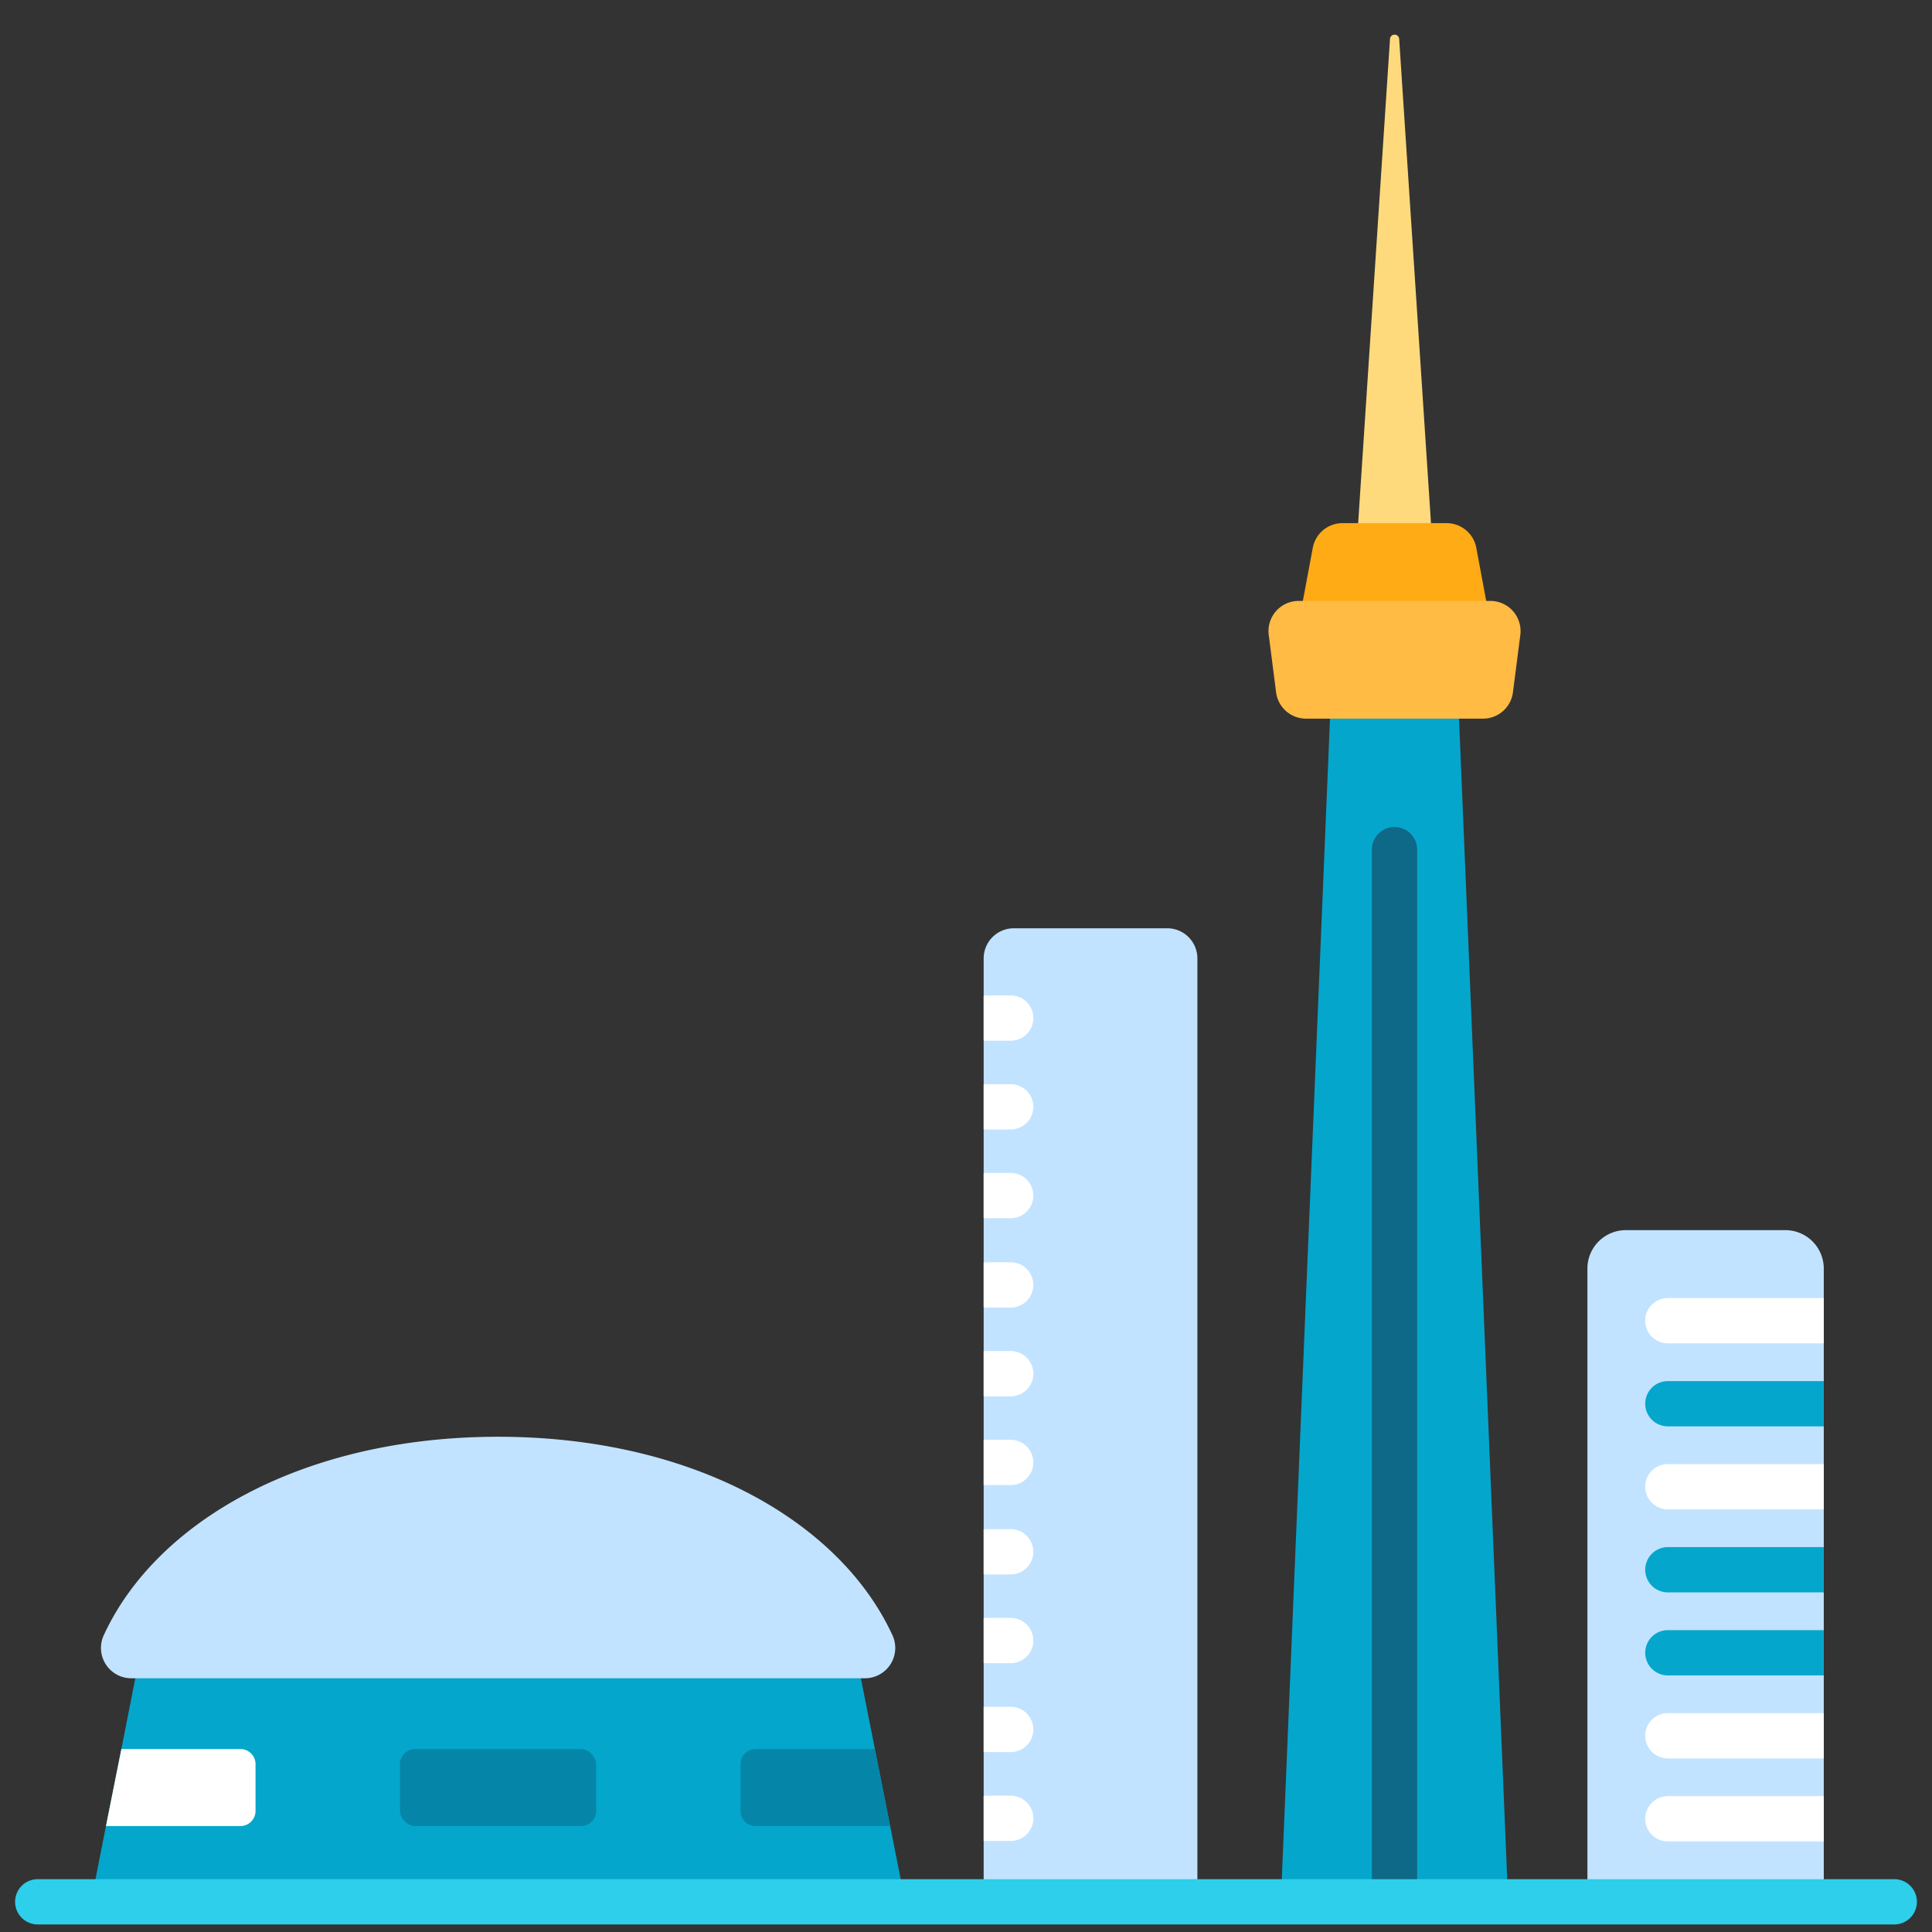 <svg id="Flat" height="512" viewBox="0 0 128 128" width="512" xmlns="http://www.w3.org/2000/svg"><rect x="0" y="0" width="128" height="128" fill="#333333" stroke="none"/><path d="m79.33 63.5v62.5h-14.16v-62.5a2 2 0 0 1 2-2h10.16a2 2 0 0 1 2 2z" fill="#c2e3ff"/><path d="m92.09 2.6-2.117 32.182h4.841l-2.114-32.182a.3.3 0 0 0 -.61 0z" fill="#ffda7d"/><path d="m99.92 126h-15.06l3.38-81.39h8.3z" fill="#05a6cc"/><path d="m98.5 40h-12.218l.694-3.708a2 2 0 0 1 1.966-1.632h6.9a2 2 0 0 1 1.966 1.632z" fill="#ffab15"/><path d="m120.83 84.05v41.95h-15.66v-41.95a2.548 2.548 0 0 1 2.55-2.55h10.56a2.548 2.548 0 0 1 2.55 2.55z" fill="#c2e3ff"/><g fill="#fff"><path d="m68.46 79.21a1.5 1.5 0 0 1 -1.5 1.5h-1.57a1.5 1.5 0 0 1 -.22-.02v-2.96a1.5 1.5 0 0 1 .22-.02h1.57a1.5 1.5 0 0 1 1.5 1.5z"/><path d="m65.17 74.81a1.5 1.5 0 0 0 .22.02h1.57a1.5 1.5 0 0 0 0-3h-1.57a1.5 1.5 0 0 0 -.22.02z"/><path d="m68.46 67.45a1.5 1.5 0 0 1 -1.5 1.5h-1.57a1.5 1.5 0 0 1 -.22-.02v-2.96a1.5 1.5 0 0 1 .22-.02h1.57a1.5 1.5 0 0 1 1.5 1.5z"/><path d="m68.46 96.89a1.5 1.5 0 0 1 -1.5 1.5h-1.57a1.5 1.5 0 0 1 -.22-.02v-2.96a1.5 1.5 0 0 1 .22-.02h1.57a1.5 1.5 0 0 1 1.5 1.5z"/><path d="m68.46 91.01a1.5 1.5 0 0 1 -1.5 1.5h-1.57a1.5 1.5 0 0 1 -.22-.02v-2.96a1.5 1.5 0 0 1 .22-.02h1.57a1.5 1.5 0 0 1 1.5 1.5z"/><path d="m68.46 85.13a1.5 1.5 0 0 1 -1.5 1.5h-1.57a1.5 1.5 0 0 1 -.22-.02v-2.96a1.5 1.5 0 0 1 .22-.02h1.57a1.5 1.5 0 0 1 1.5 1.5z"/><path d="m68.46 114.58a1.5 1.5 0 0 1 -1.5 1.5h-1.57a1.5 1.5 0 0 1 -.22-.02v-2.96a1.5 1.5 0 0 1 .22-.02h1.57a1.5 1.5 0 0 1 1.5 1.5z"/><path d="m68.46 120.47a1.5 1.5 0 0 1 -1.5 1.5h-1.57a1.5 1.5 0 0 1 -.22-.02v-2.96a1.5 1.5 0 0 1 .22-.02h1.57a1.5 1.5 0 0 1 1.5 1.5z"/><path d="m68.46 108.69a1.5 1.5 0 0 1 -1.5 1.5h-1.57a1.5 1.5 0 0 1 -.22-.02v-2.96a1.5 1.5 0 0 1 .22-.02h1.57a1.5 1.5 0 0 1 1.5 1.5z"/><path d="m68.46 102.81a1.5 1.5 0 0 1 -1.5 1.5h-1.57a1.5 1.5 0 0 1 -.22-.02v-2.96a1.5 1.5 0 0 1 .22-.02h1.57a1.5 1.5 0 0 1 1.5 1.5z"/><path d="m120.83 86v3h-10.33a1.5 1.5 0 0 1 0-3z"/></g><path d="m120.83 91.5v3h-10.33a1.5 1.5 0 0 1 0-3z" fill="#05a6cc"/><path d="m120.83 97v3h-10.33a1.5 1.5 0 0 1 0-3z" fill="#fff"/><path d="m120.83 102.5v3h-10.33a1.5 1.5 0 0 1 0-3z" fill="#05a6cc"/><path d="m120.83 108v3h-10.33a1.5 1.5 0 0 1 0-3z" fill="#05a6cc"/><path d="m120.83 113.5v3h-10.33a1.5 1.5 0 0 1 0-3z" fill="#fff"/><path d="m120.83 119v3h-10.33a1.5 1.5 0 0 1 0-3z" fill="#fff"/><path d="m59.97 126h-53.94l.99-5.02 1.02-5.1.99-5.02h47.94z" fill="#05a6cc"/><rect fill="#0586a8" height="5.103" rx="1" width="13" x="26.497" y="115.877"/><path d="m16.93 116.88v3.1a1 1 0 0 1 -1 1h-8.91l1.02-5.1h7.89a1 1 0 0 1 1 1z" fill="#fff"/><path d="m58.98 120.98h-8.92a1 1 0 0 1 -1-1v-3.1a1 1 0 0 1 1-1h7.9z" fill="#0586a8"/><path d="m8.685 111.189a2.008 2.008 0 0 1 -1.8-2.872c3.49-7.556 13.26-13.128 26.115-13.128s22.622 5.572 26.117 13.128a2.008 2.008 0 0 1 -1.8 2.872z" fill="#c2e3ff"/><path d="m93.89 56.29v69.71h-3v-69.71a1.5 1.5 0 0 1 3 0z" fill="#0e6887"/><path d="m98.258 47.613h-11.73a2 2 0 0 1 -1.984-1.746l-.487-3.8a2 2 0 0 1 1.984-2.255h12.7a2 2 0 0 1 1.984 2.255l-.488 3.8a2 2 0 0 1 -1.979 1.746z" fill="#ffbb43"/><path d="m125.5 127.5h-123a1.5 1.5 0 0 1 0-3h123a1.5 1.5 0 0 1 0 3z" fill="#2dcfea"/></svg>